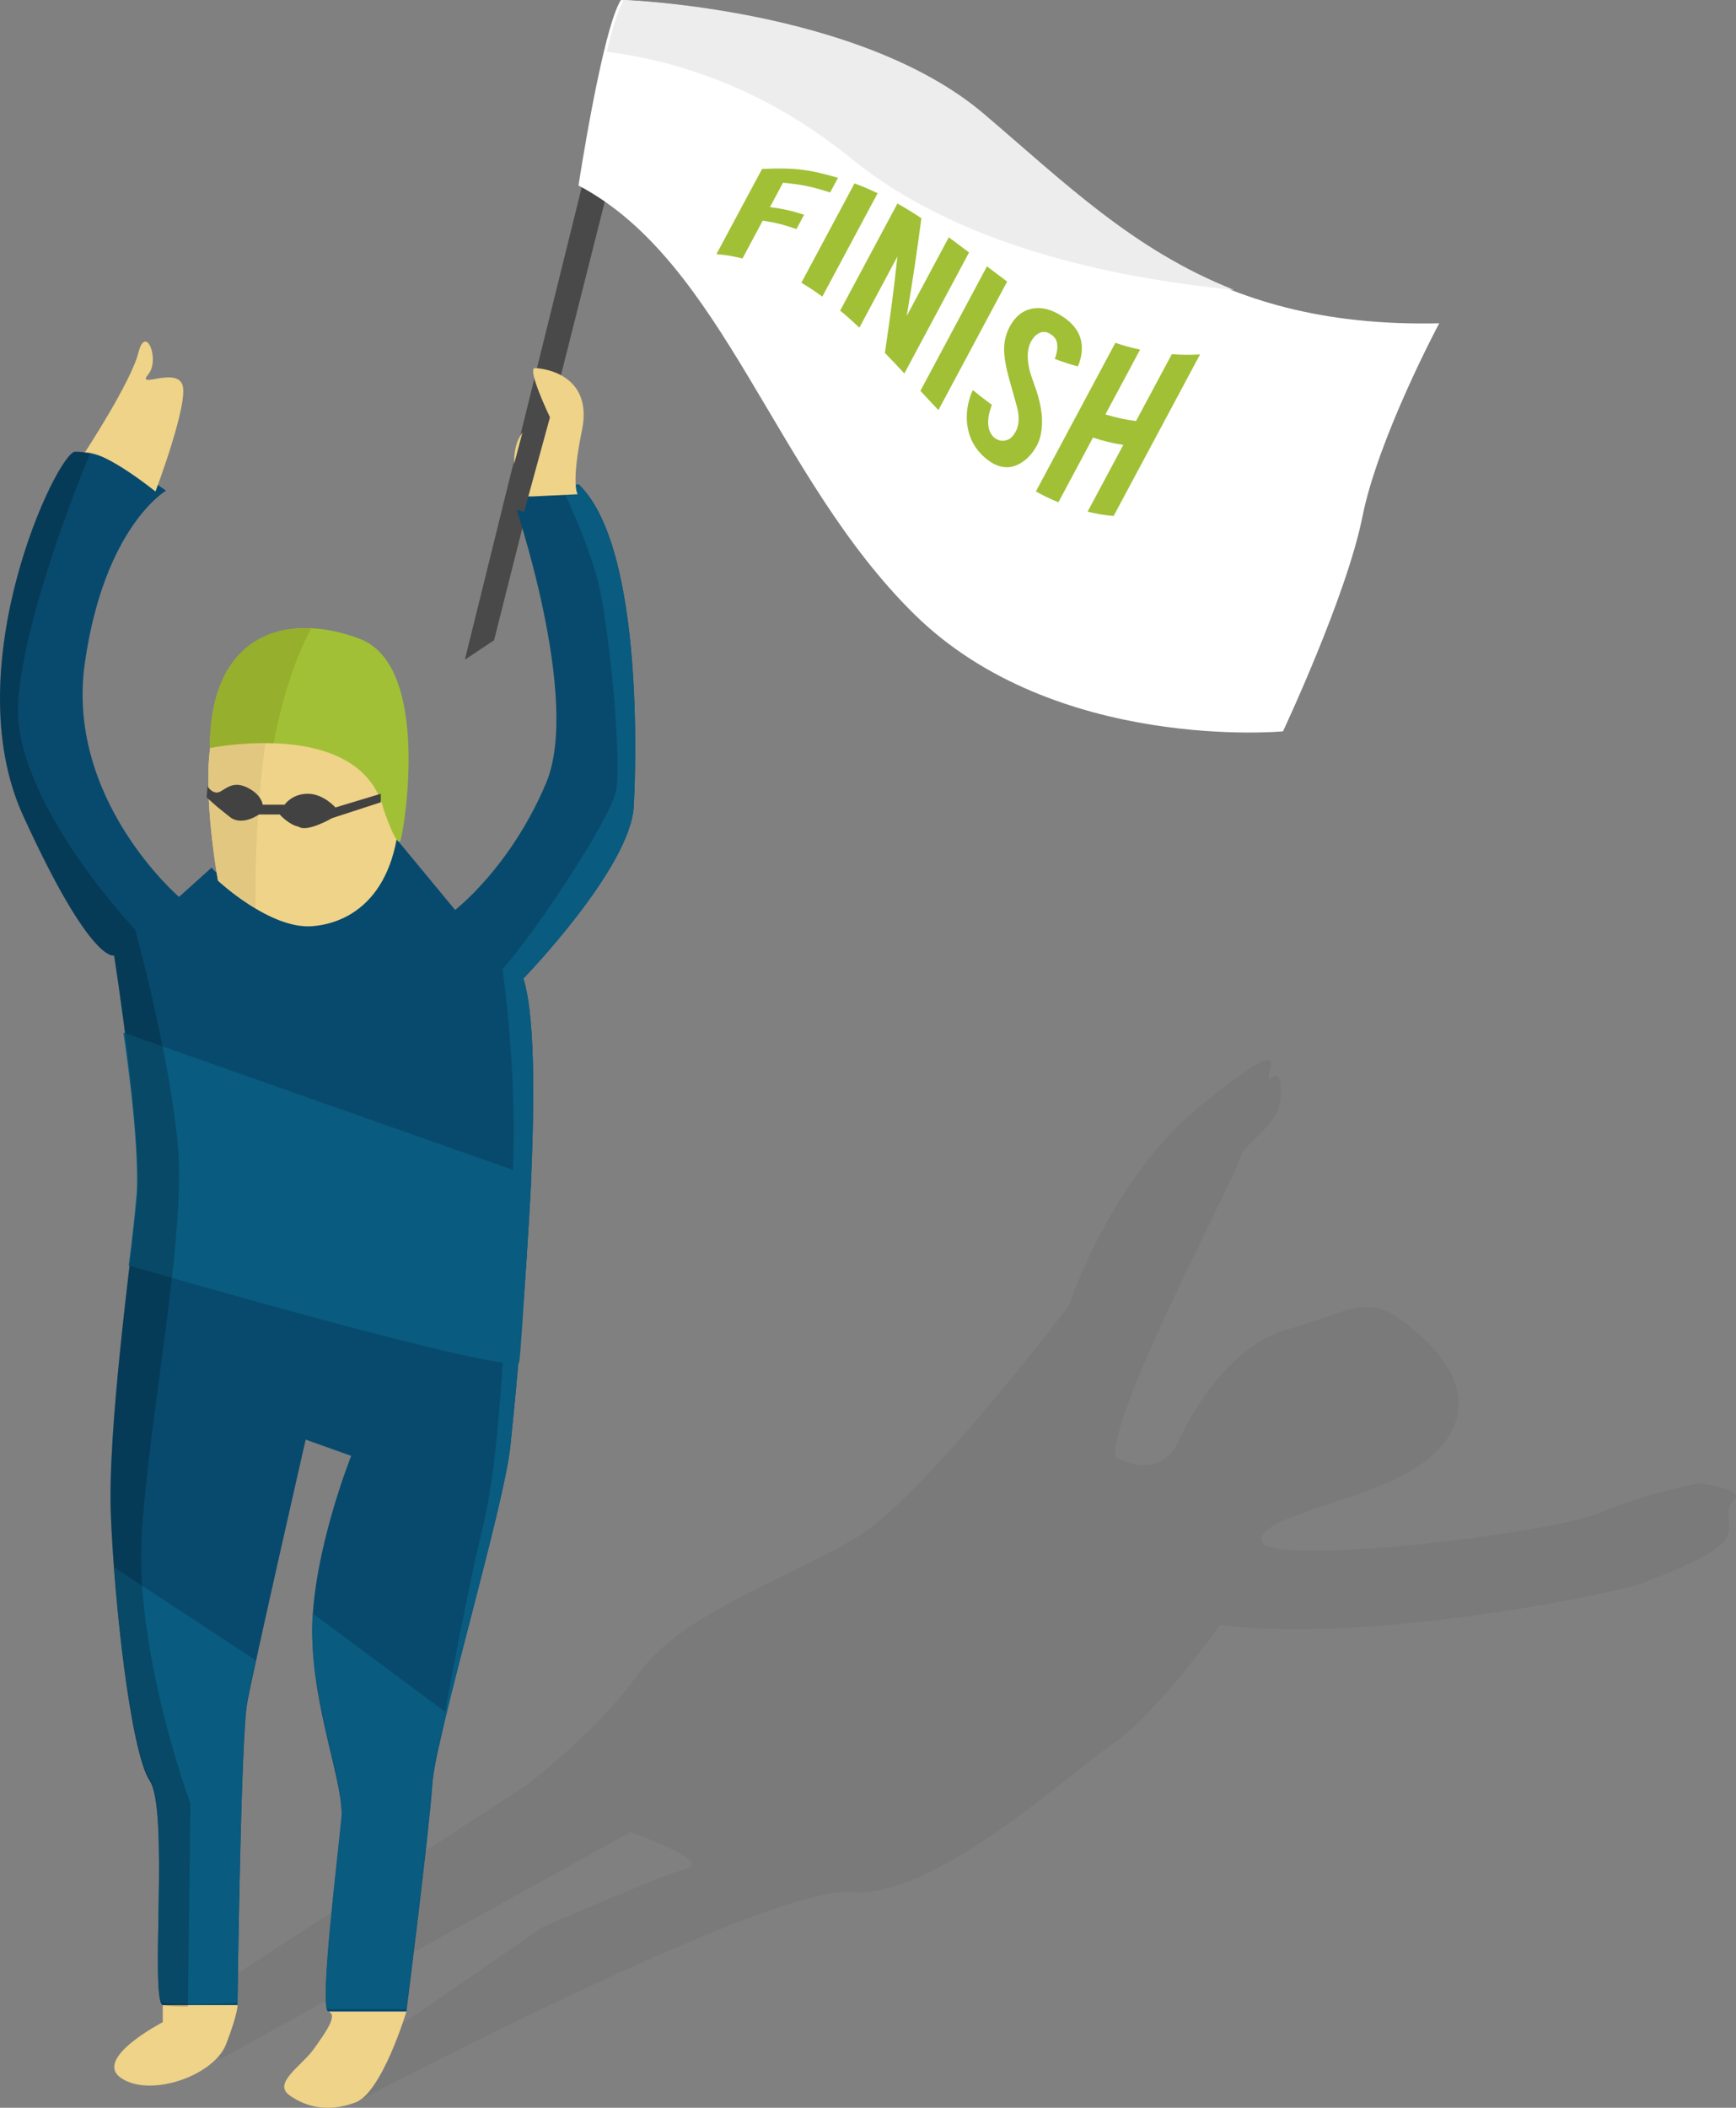 <?xml version="1.0" encoding="utf-8"?>
<!-- Generator: Adobe Illustrator 16.0.0, SVG Export Plug-In . SVG Version: 6.00 Build 0)  -->
<!DOCTYPE svg PUBLIC "-//W3C//DTD SVG 1.1//EN" "http://www.w3.org/Graphics/SVG/1.1/DTD/svg11.dtd">
<svg version="1.1" id="Laag_1" xmlns="http://www.w3.org/2000/svg" xmlns:xlink="http://www.w3.org/1999/xlink" x="0px" y="0px"
	 width="179.665px" height="218.018px" viewBox="7.429 -12.021 179.665 218.018"
	 enable-background="new 7.429 -12.021 179.665 218.018" xml:space="preserve">
<rect x="7.429" y="-12.021" width="179.665" height="218.018" fill="#808080" stroke="none"/>
<polygon fill="#494949" points="72.343,-11.684 55.537,56.218 58.561,54.201 75.033,-11.012 "/>
<g opacity="0.05">
	<g>
		<defs>
			<rect id="SVGID_1_" x="24.276" y="97.621" width="162.817" height="107.838"/>
		</defs>
		<clipPath id="SVGID_2_">
			<use xlink:href="#SVGID_1_"  overflow="visible"/>
		</clipPath>
		<path clip-path="url(#SVGID_2_)" d="M24.276,197.141l37.562-24.455c0,0,7.144-5.293,11.682-11.596
			c4.537-6.303,15.546-9.83,22.606-14.115c7.059-4.287,21.933-23.953,21.933-23.953s4.285-13.109,13.614-20.67
			c9.328-7.564,7.058-4.034,7.058-3.024c0,1.007,1.261-1.766,1.261,1.764s-3.781,4.791-4.285,6.807
			c-0.504,2.015-13.362,25.968-12.857,30.759c4.79,2.604,6.472-1.43,6.472-1.43s4.116-9.752,11.428-11.766
			c7.312-2.018,8.237-4.287,13.782,0.754c5.547,5.043,4.875,10.002-0.504,13.531c-5.38,3.529-16.976,5.211-15.968,7.73
			c1.009,2.521,29.413-0.756,34.96-3.023c5.545-2.27,10.252-3.025,10.252-3.025s4.875,0.502,3.613,1.764
			c-1.261,1.262,0,2.02-0.757,3.783s-6.303,3.781-8.823,4.791c-2.521,1.004-28.487,6.297-43.614,4.281
			c0,0-6.471,9.162-11.262,12.439c-4.789,3.277-18.404,15.965-26.974,15.211c-8.572-0.756-51.262,21.764-51.262,21.764l-4.034-2.018
			l23.446-16.135c0,0,12.101-5.293,14.874-6.051c2.771-0.756-5.798-3.781-5.798-3.781l-42.354,23.447"/>
	</g>
</g>
<path fill="#084A6E" d="M15.201,34.701c-1.81,0-12.438,22.186-5.379,37.648c7.059,15.464,9.412,14.455,9.412,14.455
	s3.025,19.16,2.353,25.545c-0.672,6.387-3.025,23.531-2.689,32.27c0.337,8.738,2.018,24.539,4.034,27.564
	c2.017,3.023,0,22.855,1.346,23.193c1.344,0.336,7.729,0,7.729,0s0.337-27.564,1.01-31.262s6.05-27.227,6.05-27.227l4.706,1.68
	c0,0-4.032,10.086-4.032,18.152c0,8.068,3.36,15.801,3.024,19.496c-0.335,3.697-2.353,19.834-1.345,19.834h8.068
	c0,0,2.352-18.488,2.688-23.529c0.337-5.043,7.395-28.574,8.068-34.961c0.672-6.385,4.034-40,1.345-48.404
	c0,0,11.093-11.43,11.43-17.814c0.335-6.389,0.67-27.228-5.716-33.278l-6.722,1.68c0,0,7.059,20.505,3.36,29.245
	c-3.697,8.741-9.411,13.11-9.411,13.11l-6.052-7.31c0,0-3.361,8.989-8.738,8.655c-5.379-0.337-10.422-5.714-10.422-5.714
	l-3.362,3.024c0,0-11.764-10.084-9.746-24.202c2.018-14.12,8.403-17.818,8.403-17.818S19.234,34.701,15.201,34.701"/>
<path fill="#EED388" d="M29.99,79.073c0,0-2.015-11.092-0.335-15.797c1.68-4.707,10.419-7.396,10.419-7.396
	s10.422,5.378,8.74,13.783c0.338,10.419-4.704,13.78-9.076,14.118C35.369,84.114,29.99,79.073,29.99,79.073"/>
<path fill="#EED388" d="M24.276,195.377l-0.001,1.764c0,0-7.312,3.783-4.285,5.799c3.024,2.018,9.58-0.252,10.84-3.529
	c1.261-3.277,1.178-4.033,1.178-4.033H24.276z"/>
<path fill="#EED388" d="M41.419,196.051c1.008,0.334-0.253,2.098-1.514,3.865c-1.26,1.764-4.285,3.529-2.521,4.787
	c1.765,1.262,4.032,1.768,6.808,0.756c2.771-1.008,5.295-9.408,5.295-9.408H41.419z"/>
<path fill="#EED388" d="M16.208,34.786c0,0,4.79-7.311,5.547-10.336c0.757-3.026,2.269,0.755,1.008,2.268
	c-1.261,1.513,2.774-0.756,3.529,1.009c0.757,1.765-2.772,11.092-2.772,11.092S18.226,34.534,16.208,34.786"/>
<path fill="#095B7F" d="M20.2,94.787l42.23,14.875c0,0-1.003,17.395-1.256,19.158c-0.251,1.768-40.429-9.955-40.429-9.955
	s0.388-2.535,0.837-7.523C21.88,105.757,20.2,94.787,20.2,94.787"/>
<path fill="#095B7F" d="M19.238,150.096c0.661,8.65,2.066,19.396,3.693,21.836c2.018,3.023,0.002,22.855,1.345,23.193
	c1.345,0.334,7.731,0,7.731,0s0.336-27.564,1.008-31.262c0.133-0.725,0.448-2.229,0.868-4.158L19.238,150.096z"/>
<path fill="#095B7F" d="M39.789,154.869c-0.032,0.541-0.051,1.074-0.051,1.602c0,8.064,3.362,15.797,3.025,19.492
	c-0.336,3.701-2.352,19.834-1.344,19.834h8.068c0,0,2.35-18.488,2.688-23.529c0.089-1.324,0.644-3.932,1.421-7.16L39.789,154.869z"
	/>
<g opacity="0.2">
	<g>
		<defs>
			<rect id="SVGID_3_" x="7.429" y="34.701" width="19.704" height="160.826"/>
		</defs>
		<clipPath id="SVGID_4_">
			<use xlink:href="#SVGID_3_"  overflow="visible"/>
		</clipPath>
		<path clip-path="url(#SVGID_4_)" d="M27.131,174.537c0,0-5.714-15.461-5.04-27.561c0.671-12.102,4.705-31.262,3.697-41.012
			c-1.009-9.746-4.371-21.847-4.371-21.847S8.644,70.672,9.317,60.587c0.553-8.28,5.634-21.313,7.437-25.714
			c-0.531-0.108-1.051-0.171-1.553-0.171c-1.81,0-12.438,22.186-5.379,37.649c7.059,15.463,9.413,14.455,9.413,14.455
			s3.024,19.159,2.354,25.544c-0.675,6.391-3.027,23.531-2.691,32.27c0.338,8.742,2.017,24.537,4.034,27.564
			c2.017,3.023,0.002,22.855,1.346,23.193c0.446,0.111,1.453,0.15,2.595,0.15C26.969,187.237,27.131,174.537,27.131,174.537"/>
	</g>
</g>
<path fill="#095B7F" d="M65.656,38.538c1.646,3.537,3.429,7.884,4.018,11.21c1.184,6.7,2.025,17.121,1.52,19.978
	c-0.504,2.857-8.401,14.791-11.763,18.488c0,0,1.68,11.121,1.007,22.37c-0.672,11.244-1.007,27.043-3.024,35.279
	c-2.018,8.234-4.644,23.172-4.644,23.172c1.778-8.381,6.906-26.014,7.474-31.41c0.673-6.389,4.035-40.001,1.346-48.407
	c0,0,11.093-11.428,11.43-17.814c0.335-6.387,0.67-27.228-5.716-33.278L65.656,38.538z"/>
<path fill="#EED388" d="M61.693,39.324c0,0-1.549-2.211-0.886-5.085c0.664-2.875,3.539-3.095,3.539-3.095s-2.433-5.086-1.549-5.086
	c0.885,0,6.044,0.663,4.864,6.412c-1.178,5.749-0.441,6.633-0.441,6.633l-4.643,0.222"/>
<path fill="#E2C781" d="M36.269,57.403c-2.58,1.254-5.684,3.243-6.615,5.851c-1.679,4.707,0.338,15.799,0.338,15.799
	s1.652,1.547,3.869,2.87C33.797,70.77,35.005,62.724,36.269,57.403"/>
<path fill="#A1C036" d="M29.15,65.343c0,0,15.516-3.175,17.984,6.348c0,0,1.408,4.231,1.763,3.173
	c0.352-1.057,3.174-17.986-4.232-20.806C37.26,51.236,29.15,53.351,29.15,65.343"/>
<path fill="#424242" d="M28.909,69.293c0,0,0.347,0.662,0.977,0.662s1.387-1.323,3.023-0.566c1.64,0.755,1.702,1.827,1.702,1.827
	h2.271c0,0,0.755-1.134,2.394-1.134s2.867,1.417,2.867,1.417l4.697-1.417v0.882l-5.042,1.638c0,0-2.585,1.513-3.467,0.884
	c-1.009-0.19-1.955-1.261-1.955-1.261h-2.142c0,0-1.766,1.261-3.025,0.252l-1.26-1.009l-1.136-1.008"/>
<path fill="#96AF2C" d="M29.15,65.339c0,0,3.014-0.615,6.594-0.49c1.022-5.369,2.473-9.202,3.89-11.892
	C34.006,52.698,29.15,56.061,29.15,65.339"/>
<path fill="#FFFFFF" d="M71.687-12.02c0,0,24.396,0.822,37.276,11.786c12.881,10.962,23.296,22.2,47.416,21.654
	c0,0-6.305,11.785-7.948,20.007c-1.645,8.222-8.222,22.201-8.222,22.201s-23.574,2.191-38.1-12.06S82.375,15.115,67.301,7.167
	C67.301,7.167,69.767-9.004,71.687-12.02"/>
<path fill="#A1C036" d="M84.273,14.712c-1.041-0.248-1.581-0.34-2.696-0.449c1.888-3.522,2.831-5.282,4.719-8.806
	c3.43-0.167,4.969,0.074,7.858,0.917c-0.325,0.606-0.487,0.908-0.812,1.514c-1.85-0.594-2.816-0.812-4.88-1.006
	c-0.54,1.006-0.806,1.511-1.345,2.516c1.476,0.205,2.177,0.369,3.533,0.792c-0.318,0.593-0.477,0.89-0.793,1.484
	c-1.339-0.458-2.032-0.64-3.489-0.877C85.531,12.365,85.111,13.146,84.273,14.712"/>
<path fill="#A1C036" d="M92.532,18.661c-0.846-0.613-1.279-0.903-2.17-1.434c2.201-4.11,3.3-6.165,5.501-10.274
	c0.98,0.363,1.459,0.568,2.392,1.017C95.962,12.246,94.82,14.382,92.532,18.661"/>
<path fill="#A1C036" d="M102.786,10.551c-0.51,3.86-0.813,5.888-1.516,10.107c1.741-3.252,2.609-4.879,4.351-8.131
	c0.846,0.618,1.261,0.933,2.098,1.567c-2.682,5.006-4.018,7.507-6.694,12.514c-0.799-0.861-1.203-1.287-2.015-2.127
	c0.614-4.168,0.876-6.168,1.297-9.97c-1.575,2.943-2.36,4.414-3.937,7.359c-0.781-0.731-1.177-1.088-1.989-1.762
	c2.37-4.433,3.552-6.646,5.926-11.075C101.317,9.603,101.81,9.91,102.786,10.551"/>
<path fill="#A1C036" d="M104.55,30.398c-0.75-0.79-1.123-1.192-1.865-1.993c2.755-5.152,4.131-7.729,6.89-12.878
	c0.833,0.635,1.249,0.953,2.087,1.576C108.815,22.42,107.393,25.078,104.55,30.398"/>
<path fill="#A1C036" d="M114.797,33.953c-0.544,1.057-1.301,1.793-2.213,2.168c-0.61,0.251-1.286,0.258-2.007-0.026
	c-0.385-0.15-0.786-0.408-1.212-0.775c-0.785-0.674-1.308-1.481-1.594-2.357c-0.238-0.729-0.33-1.498-0.27-2.297
	c0.06-0.796,0.26-1.576,0.607-2.339c0.778,0.632,1.175,0.939,1.977,1.531c-0.354,0.891-0.466,1.667-0.341,2.314
	c0.095,0.484,0.302,0.856,0.622,1.101c0.452,0.347,0.943,0.389,1.458,0.146c0.256-0.12,0.504-0.391,0.729-0.81
	c0.324-0.606,0.402-1.431,0.169-2.373c-0.175-0.697-0.506-1.788-0.892-3.211c-0.327-1.209-0.489-2.209-0.483-2.956
	c0.007-0.829,0.205-1.596,0.576-2.289c0.667-1.246,1.603-1.874,2.821-1.933c0.748-0.036,1.534,0.203,2.36,0.688
	c0.797,0.468,1.4,1.01,1.798,1.661c0.307,0.505,0.475,1.073,0.489,1.707c0.017,0.636-0.119,1.294-0.412,1.977
	c-0.979-0.271-1.456-0.431-2.393-0.779c0.256-0.636,0.331-1.202,0.226-1.698c-0.076-0.359-0.309-0.651-0.69-0.885
	c-0.403-0.251-0.8-0.271-1.19-0.063c-0.316,0.168-0.588,0.455-0.809,0.868c-0.346,0.645-0.417,1.502-0.224,2.563
	c0.072,0.404,0.229,0.932,0.465,1.57c0.275,0.756,0.445,1.278,0.52,1.55c0.235,0.884,0.377,1.689,0.387,2.409
	c0.005,0.338-0.006,0.642-0.035,0.907C115.165,32.98,115.016,33.526,114.797,33.953"/>
<path fill="#A1C036" d="M120.547,33.24c-1.433,2.677-2.147,4.014-3.579,6.691c-0.963-0.394-1.423-0.621-2.331-1.119
	c3.289-6.15,4.935-9.226,8.226-15.374c0.996,0.334,1.505,0.476,2.557,0.704c-1.437,2.68-2.154,4.021-3.591,6.703
	c1.224,0.359,1.854,0.5,3.172,0.684c1.481-2.766,2.223-4.149,3.705-6.917c1.131,0.081,1.712,0.088,2.918,0.03
	c-3.58,6.682-5.37,10.024-8.943,16.709c-1.115-0.109-1.653-0.202-2.693-0.449c1.476-2.763,2.216-4.143,3.694-6.903
	C122.378,33.788,121.754,33.63,120.547,33.24"/>
<path fill="#EDEDED" d="M70.232-6.67C77.703-5.698,86.668-2.83,95.566,4.411c10.82,8.807,26.537,12.276,39.57,13.544
	c-10.418-4.086-17.642-11.191-25.866-18.189C96.389-11.198,71.996-12.021,71.996-12.021C71.429-11.13,70.816-9.094,70.232-6.67"/>
<polygon fill="#494949" points="62.26,29.83 59.486,40.335 61.671,40.922 64.346,31.142 "/>
</svg>
